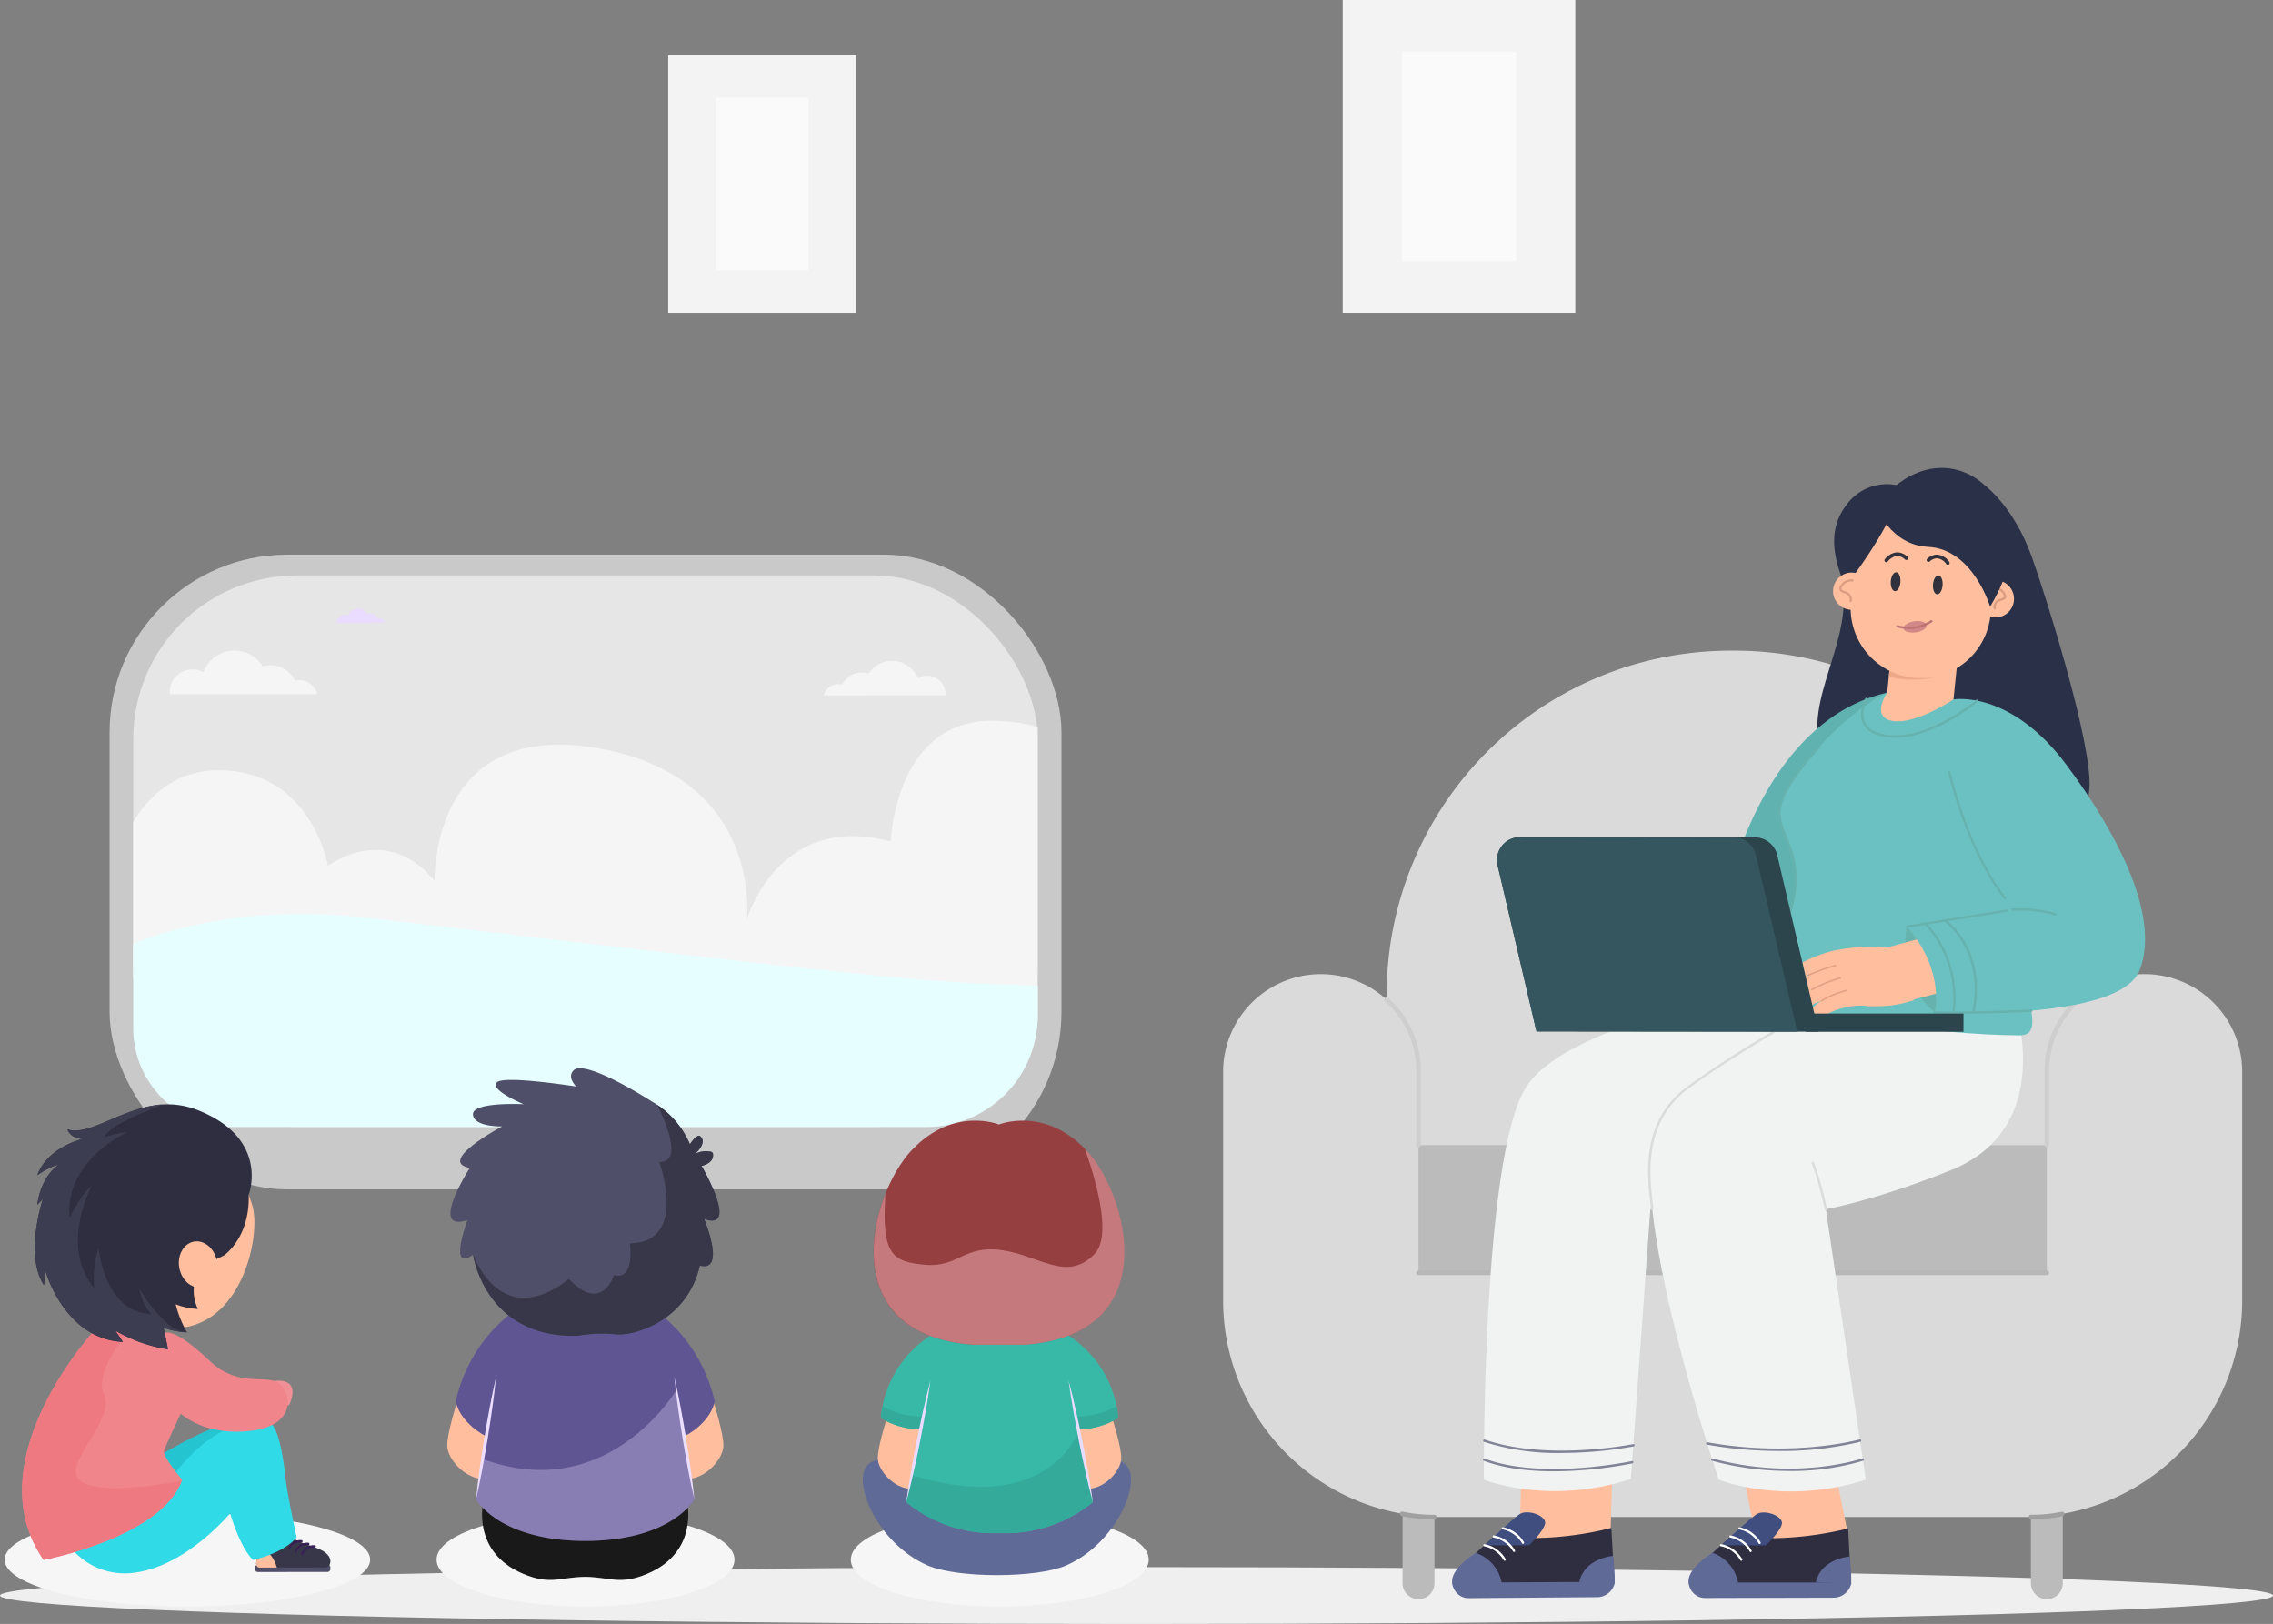 <svg xmlns="http://www.w3.org/2000/svg" id="tv-banner" width="513.993" height="367.189" viewBox="0 0 513.993 367.189"><rect x="0" y="0" width="513.993" height="367.189" fill="#808080" stroke="none"/><g id="Layer_1" data-name="Layer 1" transform="translate(0 105.805)"><ellipse id="Ellipse_640" cx="256.997" cy="6.43" fill="#efefef" data-name="Ellipse 640" rx="256.997" ry="6.43" transform="translate(0 248.525)"/><g id="Group_7239" data-name="Group 7239" transform="translate(1.046 19.612)"><g id="Group_7227" data-name="Group 7227" transform="translate(23.734)"><g id="Group_7226" data-name="Group 7226"><rect id="Rectangle_1493" width="215.258" height="143.502" fill="#c9c9c9" data-name="Rectangle 1493" rx="40.17"/><rect id="Rectangle_1494" width="204.541" height="124.682" fill="#e6e6e6" data-name="Rectangle 1494" rx="36.98" transform="translate(5.353 4.705)"/><path id="Path_24137" fill="#f5f5f5" d="M263.362 220.092a37.172 37.172 0 0 0-10.131-1.411c-22.155-.293-23.138 27.31-23.138 27.31-25.491-6.89-32.548 17.67-32.548 17.67s3.921-32.349-33.918-38.821-36.647 30.06-36.647 30.06c-11.156-13.456-24.131-3.4-24.131-3.4s-3.534-20.786-23.525-21.612c-10.748-.45-17.011 5.824-20.524 11.721v35.371l15.621 3.72s99.787 8.427 105.193 8.239 58.5 6.472 59.481 6.075c.586-.23 13.592-4.381 24.246-8.26v-66.673Z" data-name="Path 24137" transform="translate(-53.468 -181.124)"/><path id="Path_24138" fill="#e6feff" d="M263.361 283.484v-6.838c-6.733-.136-15.087-.481-24.832-1.223-27.446-2.091-112.763-12.641-129.68-14.376-29.777-3.053-50.03 6.221-50.03 6.221v19.05a22.3 22.3 0 0 0 22.3 22.3h157.1a25.131 25.131 0 0 0 25.135-25.135Z" data-name="Path 24138" transform="translate(-53.467 -179.222)"/><path id="Path_24139" fill="#f5f5f5" d="M100.053 213.36a4.113 4.113 0 0 0-4-3.189 3.748 3.748 0 0 0-1.035.136 6.051 6.051 0 0 0-5.489-3.492 5.99 5.99 0 0 0-1.8.272 7.463 7.463 0 0 0-13.4 1.307 5.118 5.118 0 0 0-7.612 4.475 4.03 4.03 0 0 0 .021.5h33.332Z" data-name="Path 24139" transform="translate(-53.107 -181.816)"/><path id="Path_24140" fill="#f5f5f5" d="M208.15 213.519a3.367 3.367 0 0 1 3.314-2.52 3.32 3.32 0 0 1 .857.1 5.01 5.01 0 0 1 4.527-2.75 4.953 4.953 0 0 1 1.485.22 6.227 6.227 0 0 1 5.28-2.844 6.141 6.141 0 0 1 5.792 3.879 4.356 4.356 0 0 1 2.06-.512 4.144 4.144 0 0 1 4.234 4.036 2.337 2.337 0 0 1-.021.387Z" data-name="Path 24140" transform="translate(-46.665 -181.714)"/><path id="Path_24141" fill="#eadcff" d="M113.744 197.661a1.336 1.336 0 0 0-1.307-1.035 1.175 1.175 0 0 0-.335.042 1.975 1.975 0 0 0-1.788-1.14 2.141 2.141 0 0 0-.586.084 2.432 2.432 0 0 0-4.37.418 1.631 1.631 0 0 0-.816-.209 1.671 1.671 0 0 0-1.673 1.673v.157h10.863Z" data-name="Path 24141" transform="translate(-51.46 -182.228)"/></g><path id="Path_24142" fill="#f9f8fa" d="M158.212 314.758h-4.559a1.461 1.461 0 0 1-1.464-1.464 1.461 1.461 0 0 1 1.464-1.464h4.559a1.461 1.461 0 0 1 1.464 1.464 1.461 1.461 0 0 1-1.464 1.464Z" data-name="Path 24142" transform="translate(-49.214 -176.881)"/><path id="Path_24143" fill="#f9f8fa" d="M65.854 314.758a1.461 1.461 0 0 1-1.464-1.464 1.461 1.461 0 0 1 1.464-1.464 1.461 1.461 0 0 1 1.464 1.464 1.461 1.461 0 0 1-1.464 1.464Z" data-name="Path 24143" opacity=".5" transform="translate(-53.213 -176.881)"/><path id="Path_24144" fill="#392054" d="M70.914 314.758a1.461 1.461 0 0 1-1.464-1.464 1.461 1.461 0 0 1 1.464-1.464 1.461 1.461 0 0 1 1.464 1.464 1.461 1.461 0 0 1-1.464 1.464Z" data-name="Path 24144" opacity=".5" transform="translate(-52.983 -176.881)"/><path id="Path_24145" fill="#f9f8fa" d="M75.974 314.758a1.461 1.461 0 0 1-1.464-1.464 1.461 1.461 0 0 1 1.464-1.464 1.461 1.461 0 0 1 1.464 1.464 1.461 1.461 0 0 1-1.464 1.464Z" data-name="Path 24145" opacity=".5" transform="translate(-52.752 -176.881)"/></g><g id="Group_7233" data-name="Group 7233" transform="translate(191.346 127.957)"><ellipse id="Ellipse_641" cx="33.688" cy="10.591" fill="#f6f6f6" data-name="Ellipse 641" rx="33.688" ry="10.591" transform="translate(0 88.681)"/><g id="Group_7232" data-name="Group 7232" transform="translate(2.712)"><path id="Path_24159" fill="#606a97" d="M217.854 379.522c4-3.409 12.453 1.621 12.453 1.621l16.624 9.211 16.624-9.211s8.438-5.029 12.453-1.621-1.861 17.837-13.383 22.856c-6.733 2.927-24.644 2.927-31.377 0-11.532-5.019-17.4-19.447-13.383-22.856Z" data-name="Path 24159" transform="translate(-216.604 -301.808)"/><path id="Path_24160" fill="#ffbe9d" d="M270.885 369.3s2.237 6.827 2.143 9.494-3.7 6.775-7.559 6.775-4.329-18.621-4.329-18.621l9.755 2.342Z" data-name="Path 24160" transform="translate(-214.575 -302.327)"/><path id="Path_24161" fill="#ffbe9d" d="M222 369.3s-2.237 6.827-2.143 9.494 3.7 6.775 7.559 6.775 4.329-18.621 4.329-18.621l-9.755 2.342Z" data-name="Path 24161" transform="translate(-216.455 -302.327)"/><path id="Path_24162" fill="#38b9a8" d="M220.52 370.276a24.65 24.65 0 0 1 15.066-20.576h23.535a24.65 24.65 0 0 1 15.066 20.576s-3.011 2.384-8.751 2.677c0 0 2.5 13.477 3.011 16.426a31.129 31.129 0 0 1-19.541 7.016h-3.095a31.094 31.094 0 0 1-19.541-7.016c.512-2.959 3.011-16.426 3.011-16.426-5.74-.282-8.751-2.677-8.751-2.677Z" data-name="Path 24162" transform="translate(-216.425 -303.112)"/><path id="Path_24163" fill="#963f41" d="M227.576 311.821c9.441-10.006 19.719-5.8 19.719-5.8s10.278-4.2 19.719 5.8 18.046 41.728-13.989 44h-11.47c-32.036-2.269-23.431-33.991-13.99-44Z" data-name="Path 24163" transform="translate(-216.497 -305.142)"/><g id="Group_7231" data-name="Group 7231" opacity=".5" transform="translate(2.468 6.365)"><path id="Path_24164" fill="#f5b3b7" d="M221.626 321.4c-.972 14.021 1.715 15.4 8.981 16.06 7.507.68 8.751-4.548 17.4-3.293s14.554 7.277 20.859.91c3.869-3.91.805-15.485-2.143-23.849.1.1.209.2.314.314 9.441 10.006 18.046 41.728-13.989 44h-11.47c-24.581-1.746-25.229-20.838-19.939-34.137Z" data-name="Path 24164" transform="translate(-218.964 -311.23)"/></g><path id="Path_24165" fill="#34aa9a" d="M265.186 371.94s2.5 13.477 3.011 16.426a31.129 31.129 0 0 1-19.541 7.016h-3.095a31.094 31.094 0 0 1-19.541-7.016c.188-1.066.627-3.5 1.119-6.169 31.377 9.803 38.047-10.257 38.047-10.257Z" data-name="Path 24165" transform="translate(-216.175 -302.099)"/><path id="Path_24166" fill="#34aa9a" d="M271.914 366.91c.157.826.282 1.683.366 2.583 0 0-3.011 2.384-8.751 2.677l-1.108-2.959a18.4 18.4 0 0 0 9.493-2.301Z" data-name="Path 24166" transform="translate(-214.517 -302.329)"/><path id="Path_24167" fill="#34aa9a" d="M220.886 366.91a27.452 27.452 0 0 0-.366 2.583s3.011 2.384 8.751 2.677l1.108-2.959a18.4 18.4 0 0 1-9.494-2.3Z" data-name="Path 24167" transform="translate(-216.425 -302.329)"/><path id="Path_24168" fill="#eadcff" d="M266.6 388.848q-.47-3.482-1.077-6.932c-.4-2.3-.836-4.6-1.286-6.89s-.931-4.58-1.453-6.859q-.753-3.419-1.662-6.817.47 3.482 1.077 6.932c.4 2.3.836 4.6 1.286 6.89s.931 4.58 1.453 6.859q.751 3.419 1.662 6.817Z" data-name="Path 24168" transform="translate(-214.576 -302.582)"/><path id="Path_24169" fill="#eadcff" d="M226.01 388.848q.471-3.482 1.077-6.932c.4-2.3.836-4.6 1.286-6.89s.931-4.58 1.453-6.859q.753-3.419 1.662-6.817-.471 3.482-1.077 6.932c-.4 2.3-.836 4.6-1.286 6.89s-.931 4.58-1.453 6.859q-.752 3.419-1.662 6.817Z" data-name="Path 24169" transform="translate(-216.175 -302.582)"/></g></g><g id="Group_7235" data-name="Group 7235" transform="translate(97.675 116.12)"><ellipse id="Ellipse_642" cx="33.688" cy="10.591" fill="#f6f6f6" data-name="Ellipse 642" rx="33.688" ry="10.591" transform="translate(0 100.518)"/><g id="Group_7234" data-name="Group 7234" transform="translate(2.411)"><path id="Path_24170" fill="#ffbe9d" d="M184.683 365.781s2.447 7.444 2.332 10.351-4.036 7.392-8.239 7.392-4.715-20.294-4.715-20.294l10.633 2.562Z" data-name="Path 24170" transform="translate(-124.57 -290.659)"/><path id="Path_24171" fill="#ffbe9d" d="M129.062 365.781s-2.447 7.444-2.332 10.351 4.036 7.392 8.239 7.392 4.715-20.294 4.715-20.294l-10.633 2.562Z" data-name="Path 24171" transform="translate(-126.726 -290.659)"/><path id="Path_24172" fill="#191919" d="m134.522 387.835 16.078-2.645 6.974 4.036 6.974-4.036 16.081 2.645s2.687 11.177-8.992 16.112c-6.221 2.635-8.4.763-14.021.7h-.084c-5.625.063-7.8 1.934-14.021-.7-11.676-4.947-8.989-16.112-8.989-16.112Z" data-name="Path 24172" transform="translate(-126.383 -289.659)"/><path id="Path_24173" fill="#5f5593" d="M128.54 366.844c3.921-16.718 16.718-22.594 16.718-22.594l12.578.826 12.578-.826s12.787 5.886 16.718 22.594c0 0-.6 4.485-6.733 7.842l2.133 14.324s-4.8 8.824-23.023 9.368c-.45.021-.889.021-1.328.021h-.669c-.439 0-.878 0-1.328-.021-18.224-.554-23.023-9.378-23.023-9.378l2.133-14.324c-6.137-3.356-6.733-7.842-6.733-7.842Z" data-name="Path 24173" transform="translate(-126.644 -291.524)"/><path id="Path_24174" fill="#504f69" d="M131.78 316.352c-7.591-1.453 7.329-9.379 7.329-9.379s-6.482.167-6.6-2.729 11.459-2.3 11.459-2.3-7.838-3.244-6.051-4.944c1.474-1.4 13.655.293 17.921.941-1.066-1.192-1.652-2.52-.585-3.639 2.614-2.729 17.774 7.068 17.774 7.068a20.461 20.461 0 0 1 8.553 9.65s1.579-2.541 2.384-1.767c1.642 1.589-1.359 4.036-1.359 4.036a5.177 5.177 0 0 1 3.8-.554.551.551 0 0 1 .387.471c.272 2.164-2.593 2.708-2.593 2.708s8.72 14.889.586 11.982c0 0 5.06 12.107-.962 10.56-2.938 12.735-15.181 16.028-19.113 15.526a31.827 31.827 0 0 0-8.532.345c-20.974.6-23.65-18.339-23.65-18.339-5.74 4.088-1.255-7.842-1.255-7.842-8.95 2.98.512-11.773.512-11.773Z" data-name="Path 24174" transform="translate(-126.695 -293.821)"/><path id="Path_24175" fill="#373749" d="M153.953 341.064c7.507 8.019 10.236-.857 10.236-.857 4.778 1.359 3.586-7.162 3.586-7.162 13.3-.167 6.65-18.381 6.65-18.381 5.113.031 1.934-8.04-.46-12.933a20.226 20.226 0 0 1 7.392 8.908s1.579-2.541 2.384-1.767c1.642 1.589-1.359 4.036-1.359 4.036a5.177 5.177 0 0 1 3.8-.554.551.551 0 0 1 .387.471c.272 2.164-2.593 2.708-2.593 2.708s8.72 14.889.586 11.982c0 0 5.06 12.107-.962 10.56-2.938 12.735-15.181 16.028-19.113 15.526a31.826 31.826 0 0 0-8.532.345c-20.974.6-23.65-18.339-23.65-18.339 7.842 18.078 21.664 5.458 21.664 5.458Z" data-name="Path 24175" transform="translate(-126.472 -293.461)"/><path id="Path_24176" fill="#ebdeff" d="m178.39 363.22 1.851 10.57s-.031.021-.052.031l2.133 14.324s-4.8 8.824-23.023 9.368c-.45.021-.889.021-1.328.021h-.671c-.439 0-.878 0-1.328-.021-18.224-.554-23.023-9.379-23.023-9.379l1.37-9.19c28.585 10.675 44.08-15.736 44.08-15.736Z" data-name="Path 24176" opacity=".3" transform="translate(-126.443 -290.66)"/><path id="Path_24177" fill="#ebdeff" d="m176.143 361.959-.3-1.349q.345 3.5.836 6.963c.314 2.311.68 4.621 1.046 6.932.387 2.3.784 4.6 1.213 6.9s.9 4.59 1.432 6.869q-.345-3.5-.836-6.963c-.314-2.311-.68-4.621-1.046-6.932-.387-2.3-.774-4.6-1.213-6.9q-.518-2.76-1.119-5.51Z" data-name="Path 24177" transform="translate(-124.489 -290.779)"/><path id="Path_24178" fill="#ebdeff" d="M132.95 388.265q.345-3.5.836-6.963c.314-2.311.68-4.621 1.046-6.932.387-2.3.774-4.6 1.213-6.9s.9-4.59 1.432-6.869q-.345 3.5-.836 6.963c-.314 2.311-.68 4.621-1.046 6.932-.387 2.3-.784 4.6-1.213 6.9s-.899 4.59-1.432 6.869Z" data-name="Path 24178" transform="translate(-126.443 -290.779)"/></g></g><g id="Group_7238" data-name="Group 7238" transform="translate(0 124.28)"><ellipse id="Ellipse_643" cx="41.331" cy="10.591" fill="#f6f6f6" data-name="Ellipse 643" rx="41.331" ry="10.591" transform="translate(0 92.358)"/><g id="Group_7237" data-name="Group 7237" transform="translate(3.95)"><path id="Path_24179" fill="#24c5d1" d="M62.968 378.885s13.77-8.438 17.335-7.9 2.436 5.322 0 10.5-4.214 7.267-9.734 7.9-9.807 2.049-10.267-1.6 2.666-8.9 2.666-8.9Z" data-name="Path 24179" transform="translate(-33.618 -298.468)"/><g id="Group_7236" data-name="Group 7236" transform="translate(52.708 98.098)"><path id="Path_24180" fill="#504f69" d="m101.553 402.812-15.746.021a.609.609 0 0 1-.617-.606v-.45a.634.634 0 0 1 .638-.606l15.746-.021a.609.609 0 0 1 .617.606v.45a.634.634 0 0 1-.638.606Z" data-name="Path 24180" transform="translate(-85.19 -395.19)"/><path id="Path_24181" fill="#373749" d="M86.048 396.349 85.42 401c-.073.575.24 1.1.669 1.087l14.972-.021a1.113 1.113 0 0 0 .983-.68 1.967 1.967 0 0 0-.387-2.07c-1.317-1.851-5.709-2.29-7.842-3.869h-6.973a.948.948 0 0 0-.795.91Z" data-name="Path 24181" transform="translate(-85.18 -395.45)"/><path id="Path_24182" fill="#392054" d="M92.4 398.12a.309.309 0 0 1-.084-.376 2.945 2.945 0 0 1 3.105-1.872.259.259 0 0 1 .157.3c-.021.146-.115.241-.22.22a2.55 2.55 0 0 0-2.718 1.621.176.176 0 0 1-.251.1Z" data-name="Path 24182" transform="translate(-84.866 -395.433)"/><path id="Path_24183" fill="#392054" d="M93.885 398.69a.309.309 0 0 1-.084-.376 2.945 2.945 0 0 1 3.105-1.872.259.259 0 0 1 .157.3c-.021.146-.115.241-.22.22a2.55 2.55 0 0 0-2.718 1.621.176.176 0 0 1-.251.1Z" data-name="Path 24183" transform="translate(-84.799 -395.407)"/><path id="Path_24184" fill="#392054" d="M95.265 399.23a.309.309 0 0 1-.084-.376 2.945 2.945 0 0 1 3.105-1.872.259.259 0 0 1 .157.3c-.021.146-.115.24-.22.22a2.55 2.55 0 0 0-2.718 1.621.176.176 0 0 1-.251.1Z" data-name="Path 24184" transform="translate(-84.736 -395.382)"/><path id="Path_24185" fill="#ffbe9d" d="M90.094 401.978c-1.129-3.754-3.158-4.161-4.266-4.078l-.408 2.99c-.073.575.24 1.1.669 1.087h3.994Z" data-name="Path 24185" transform="translate(-85.18 -395.339)"/></g><path id="Path_24186" fill="#31dae7" d="M44.38 397.411a15.743 15.743 0 0 0 16.227 6.848c11.261-1.83 20.786-13.289 20.786-13.289s2.133 7.6 5.175 10.55c0 0 6.639-1.338 9.87-5.1 0 0-2.007-9.128-2.467-13.028-.387-3.273-1.422-13.205-4.465-13.3s-11.961-.063-21.7 13.3-23.42 14.021-23.42 14.021Z" data-name="Path 24186" transform="translate(-34.341 -298.508)"/><path id="Path_24187" fill="#ffbe9d" d="M82.465 315.62s.941-.146 3.649 8.061c2.279 6.922-2.666 29.965-20 27.759-23.054-2.928-15.662-14.983-13.54-16.122s9.128-6.231 13.54-7.9 15.213-4.872 15.213-4.872l1.14-6.922Z" data-name="Path 24187" transform="translate(-34.096 -300.989)"/><path id="Path_24188" fill="#f0858b" d="M51.655 350.042S23.823 379.7 39.642 402.519c0 0 26.766-5.081 31.335-18.13 0 0-4.412-5.2-4.109-6.461s4.872-10.759 4.872-10.759l-7.758-19.249-12.317 2.133Z" data-name="Path 24188" transform="translate(-34.778 -299.517)"/><path id="Path_24189" fill="#f19096" d="M89.2 361.515s2.635-.617 3.806.91-.3 4.465-.3 4.465-2.028.46-2.081 0-1.422-5.374-1.422-5.374Z" data-name="Path 24189" transform="translate(-32.299 -298.904)"/><path id="Path_24190" fill="#f0858b" d="M66.429 350.97s-5.175-.2-2.332 10.037 12.473 13.289 21.3 12.17 9.431-6.89 6.8-10.142-9.326 1.014-16.321-5.677-9.431-6.388-9.431-6.388Z" data-name="Path 24190" transform="translate(-33.482 -299.378)"/><path id="Path_24191" fill="#ee7980" d="M49.271 385.356c-7.9-2.844 7.1-13.989 3.984-20.336-2-4.067 3.21-11.627 7.2-16.53l-8.8 1.526s-27.833 29.662-12.013 52.476c0 0 26.369-5.008 31.22-17.837-6.702 1.203-16.624 2.489-21.591.701Z" data-name="Path 24191" transform="translate(-34.778 -299.491)"/><path id="Path_24192" fill="#2f2e41" d="M85.9 322.081s4.872-12.641-11.449-19.123c-12.968-5.158-22.869 6.461-29.561 4.342 0 0 .606 1.976 3.45 2.154 0 0-7.9 1.8-10.246 8.187 0 0 3.147-2.175 4.768-2.3 0 0-3.858 2.3-4.768 8.992l1.265-1.3s-4.255 12.62.23 19.468c0 0 .23-2.049.3-3.346 0 0 4.182 15.516 17.565 16.2l-1.746-2.582a33.985 33.985 0 0 0 11.94 4.255l-.993-4.945s1.14.753 5.322 1.14a23.756 23.756 0 0 1-2.583-6.388 15.558 15.558 0 0 0 5.019 1.066 9.512 9.512 0 0 1-.3-7.6l3.649-3.273 2.509-1.213s5.928-3.952 5.625-13.728Z" data-name="Path 24192" transform="translate(-34.653 -301.626)"/><path id="Path_24193" fill="#3d3d51" d="M66.669 352.077s1.046.69 4.789 1.087c-5.081-.784-10.163-9.682-10.163-9.682a10.565 10.565 0 0 0 2.551 5.573c-10.646-.408-11.867-14.815-11.867-14.815-1.516 3.743-1.014 8.939-1.014 8.939-7.9-9.431-.669-22.918-.669-22.918-1.683.711-4.9 6.995-4.9 6.995-1.213-12.975 13.08-19.364 13.08-19.364a24.867 24.867 0 0 0-5.343 1.213c2.018-3.283 9.169-5.552 13.195-7.455-9.065.711-16.436 7.214-21.434 5.625 0 0 .606 1.976 3.45 2.154 0 0-7.9 1.8-10.246 8.187 0 0 3.147-2.175 4.768-2.3 0 0-3.858 2.3-4.768 8.992l1.265-1.3s-4.255 12.62.23 19.468c0 0 .23-2.049.3-3.346 0 0 4.182 15.516 17.565 16.2l-1.746-2.583A33.985 33.985 0 0 0 67.652 357l-.993-4.945Z" data-name="Path 24193" transform="translate(-34.653 -301.625)"/><path id="Path_24194" fill="#ffbe9d" d="M77.337 336.049c.355 2.875-1.276 5.4-3.649 5.636s-4.59-1.9-4.956-4.778 1.276-5.4 3.649-5.635 4.59 1.902 4.956 4.777Z" data-name="Path 24194" transform="translate(-33.234 -300.277)"/></g></g></g><g id="_11" data-name="11" transform="translate(276.58 41.307)"><path id="Path_24197" fill="#bbb" d="M472.837 409.911a3.608 3.608 0 0 0 3.607-3.607v-22.187a3.607 3.607 0 1 0-7.214 0V406.3a3.608 3.608 0 0 0 3.607 3.611Z" data-name="Path 24197" transform="translate(-286.572 -195.448)"/><path id="Path_24198" fill="#bbb" d="M336.947 409.911a3.608 3.608 0 0 0 3.607-3.607v-22.187a3.607 3.607 0 1 0-7.214 0V406.3a3.608 3.608 0 0 0 3.607 3.611Z" data-name="Path 24198" transform="translate(-292.762 -195.448)"/><path id="Path_24199" fill="#dadada" d="M329.89 321.824H486.4v-40.5a77.811 77.811 0 0 0-77.81-77.81h-.878a77.811 77.811 0 0 0-77.81 77.81v40.5Z" data-name="Path 24199" transform="translate(-292.919 -203.51)"/><path id="Path_24200" fill="#dadada" d="M316.622 273.47a22.092 22.092 0 0 1 22.092 22.092v23.075h142.08v-23.075a22.092 22.092 0 0 1 22.092-22.092 22.092 22.092 0 0 1 22.093 22.092v51.713a48.923 48.923 0 0 1-48.92 48.925H343.451a48.923 48.923 0 0 1-48.921-48.921v-51.717a22.092 22.092 0 0 1 22.092-22.092Z" data-name="Path 24200" transform="translate(-294.53 -200.323)"/><path id="Rectangle_1495" fill="#bbb" d="M0 0h142.08v28.878H0z" data-name="Rectangle 1495" transform="rotate(180 93.132 70.344)"/><path id="Path_24201" fill="#b7b7b7" d="M336.812 338.6h142.08a.512.512 0 1 0 0-1.025h-142.08a.512.512 0 0 0 0 1.025Z" data-name="Path 24201" transform="translate(-292.627 -197.403)"/><path id="Path_24202" fill="#a0a0a0" d="M469.262 391.414a32.079 32.079 0 0 0 7.183-.7.507.507 0 1 0-.251-.983 32.5 32.5 0 0 1-6.932.669.512.512 0 0 0 0 1.025Z" data-name="Path 24202" transform="translate(-286.594 -195.028)"/><path id="Path_24203" fill="#a0a0a0" d="M340.1 391.426h.5a.507.507 0 1 0-.031-1.014 33.186 33.186 0 0 1-7.214-.721.509.509 0 0 0-.22.993 34.535 34.535 0 0 0 6.953.753Z" data-name="Path 24203" transform="translate(-292.79 -195.03)"/><path id="Path_24204" fill="#cecece" d="M472.7 312.418a.513.513 0 0 0 .512-.512v-16.573a21.112 21.112 0 0 1 7.016-15.924.5.5 0 0 0 .084-.711.512.512 0 0 0-.711-.094 21.765 21.765 0 0 0-7.4 16.729v16.572a.513.513 0 0 0 .512.512Z" data-name="Path 24204" transform="translate(-286.437 -200.094)"/><path id="Path_24205" fill="#cecece" d="M337.126 312.418a.513.513 0 0 0 .512-.512v-16.573a21.79 21.79 0 0 0-7.4-16.729.507.507 0 1 0-.617.805 21.138 21.138 0 0 1 7.016 15.924v16.572a.513.513 0 0 0 .512.512Z" data-name="Path 24205" transform="translate(-292.941 -200.094)"/></g><g id="_10" data-name="10" transform="translate(328.354)"><path id="Path_24206" fill="#ffbe9d" d="M369.03 408.575a10.283 10.283 0 0 0 10.215-9.964l2.5-81.7 44.143-13.7a10.275 10.275 0 1 0-6.1-19.625l-51.138 15.871a10.265 10.265 0 0 0-7.225 9.494l-2.725 89.033a10.27 10.27 0 0 0 9.954 10.581h.376Z" data-name="Path 24206" transform="translate(-343.382 -158.576)"/><path id="Path_24207" fill="#2a3047" d="M461.077 167.93s6.315 4.569 10.414 15.871c2.969 8.187 14.01 42.972 13.059 52.779-1.662 16.98-18.757 21.81-30.645 20.388-19.7-2.373-25.689-15.16-29.934-28.261s7.559-25.491 4.621-40.3c0 0 3.544-13.017 11.344-15.275s21.141-5.2 21.141-5.2Z" data-name="Path 24207" transform="translate(-340.451 -163.824)"/><path id="Path_24208" fill="#60b2b0" d="M441.315 212.6s-2.729 44.718-11.919 58.582c-7.737 11.658-60.506 14.188-60.506 14.188s2.677-6.6.648-16.948a358.306 358.306 0 0 0 35.57-10.56s7.831-38.811 36.218-45.272Z" data-name="Path 24208" transform="translate(-342.917 -161.789)"/><path id="Rectangle_1496" fill="#ffbe9d" d="M0 0h23.619v15.066H0z" data-name="Rectangle 1496" transform="rotate(-84.2 79.792 -26.304)"/><path id="Path_24209" fill="#eda88a" d="M449.143 209.483a21.273 21.273 0 0 1-10.633 0l.774-7.653 9.86 7.643Z" data-name="Path 24209" transform="translate(-339.746 -162.279)"/><path id="Path_24210" fill="#ffbe9d" d="M444.929 211.146a15.844 15.844 0 0 1-14.627-16.98l.606-8.2a15.844 15.844 0 0 1 16.98-14.627 15.844 15.844 0 0 1 14.627 16.98l-.606 8.2a15.844 15.844 0 0 1-16.98 14.627Z" data-name="Path 24210" transform="translate(-340.122 -163.67)"/><path id="Path_24211" fill="#ffbe9d" d="M440.332 303.828c-13.843-1.411-34.043-7.287-26.724-25.741a98.1 98.1 0 0 0 7.528-40.1c-.23-10.414 15.756-29.38 25.386-25.982l.91.094c13.488 1.589 18.757 15.736 15.924 29.369a76.208 76.208 0 0 0 2.018 39.605c7.643 25.438-25.051 22.751-25.051 22.751Z" data-name="Path 24211" transform="translate(-340.951 -161.834)"/><path id="Path_24212" fill="#ffbe9d" d="M421.059 410.059a9.809 9.809 0 0 0 2.049-.209 10.27 10.27 0 0 0 8.03-12.107l-17.21-84.857 39.292 1.422a10.274 10.274 0 0 0 .753-20.535l-52.319-1.892a10.274 10.274 0 0 0-10.445 12.306l19.8 97.633a10.274 10.274 0 0 0 10.058 8.228Z" data-name="Path 24212" transform="translate(-341.91 -158.178)"/><path id="Path_24213" fill="#2f2e41" d="M431.721 405.793a3.911 3.911 0 0 1-.617 1.317 3.841 3.841 0 0 1-3.084 1.621l-29.087.073a3.415 3.415 0 0 1-3.105-1.945 3.482 3.482 0 0 1-.345-1.087 3.579 3.579 0 0 1 1.14-3.273l4.015-3.649 4.318-3.921c13.456 2.018 26.327-1.61 26.327-1.61l.324 6.346.251 4.862a4.1 4.1 0 0 1-.125 1.244Z" data-name="Path 24213" transform="translate(-341.708 -153.557)"/><path id="Path_24214" fill="#404d7f" d="M402.23 397.283s6.085-5.583 7.894-6.922 6.346.335 5.855 2.185-3.628 4.789-3.628 4.789Z" data-name="Path 24214" transform="translate(-341.399 -153.714)"/><path id="Path_24215" fill="#606a97" d="M395.24 405.292a3.906 3.906 0 0 0 2.154 2.917 3.855 3.855 0 0 0 1.526.324h.021l29.087-.073a3.9 3.9 0 0 0 1.349-.24 4.161 4.161 0 0 0 2.6-2.886v-.1a.168.168 0 0 0-.052-.115.2.2 0 0 0-.146-.094H395.46a.2.2 0 0 0-.157.084.205.205 0 0 0-.052.2Z" data-name="Path 24215" transform="translate(-341.717 -153.024)"/><path id="Path_24216" fill="#fff" d="M406.81 400.5a.244.244 0 0 1-.22-.136 6.565 6.565 0 0 0-4.391-3.147.248.248 0 0 1 .073-.491 6.969 6.969 0 0 1 4.757 3.408.253.253 0 0 1-.1.335.211.211 0 0 1-.115.031Z" data-name="Path 24216" transform="translate(-341.41 -153.402)"/><path id="Path_24217" fill="#fff" d="M408.84 398.615a.244.244 0 0 1-.22-.136 6.565 6.565 0 0 0-4.391-3.147.248.248 0 1 1 .073-.491 6.969 6.969 0 0 1 4.757 3.408.253.253 0 0 1-.1.335.211.211 0 0 1-.115.031Z" data-name="Path 24217" transform="translate(-341.317 -153.488)"/><path id="Path_24218" fill="#fff" d="M410.79 396.865a.244.244 0 0 1-.22-.136 6.565 6.565 0 0 0-4.391-3.147.248.248 0 0 1 .073-.491 6.969 6.969 0 0 1 4.757 3.408.253.253 0 0 1-.1.335.211.211 0 0 1-.115.031Z" data-name="Path 24218" transform="translate(-341.229 -153.568)"/><path id="Path_24219" fill="#f1f3f2" d="M418.881 276.382s-48.911 7.141-58.53 22.8c-9.891 16.1-9.42 88.558-9.42 88.558s14.7 5.907 33.238-.167l4.4-60.924s22.636-3.952 39.992-9.943c28.031-9.682 37.065-42.449 37.065-42.449l-46.757 2.122Z" data-name="Path 24219" transform="translate(-343.736 -158.98)"/><path id="Path_24220" fill="#606a97" d="M400.648 398.62s-6.064 3.513-5.406 6.963l11.177-.1a8.82 8.82 0 0 0-5.771-6.863Z" data-name="Path 24220" transform="translate(-341.719 -153.316)"/><path id="Path_24221" fill="#606a97" d="M430.363 399.41s-6.388.418-7.643 5.855l8.009.314a39.7 39.7 0 0 0-.366-6.169Z" data-name="Path 24221" transform="translate(-340.465 -153.28)"/><path id="Path_24222" fill="#f1f3f2" d="M434.357 278.41s-35.727 10.571-45.732 29.986c-7.852 15.223 13.791 79.148 13.791 79.148s14.669 5.981 33.238 0l-9.023-61.144s11.365-2 28.387-8.887c23.567-9.546 14.46-36.667 14.46-36.667s-11.742 2.133-18.966 1.464c-4.538-.418-16.154-3.889-16.154-3.889Z" data-name="Path 24222" transform="translate(-342.097 -158.791)"/><path id="Path_24223" fill="#2f2e41" d="M380.582 405.662a4.06 4.06 0 0 1-.617 1.328 3.793 3.793 0 0 1-3.084 1.631l-29.087.22a3.425 3.425 0 0 1-3.116-1.924 3.835 3.835 0 0 1-.355-1.077 3.626 3.626 0 0 1 1.119-3.283l3.994-3.67 4.3-3.942c13.467 1.955 26.327-1.736 26.327-1.736l.355 6.347.272 4.862a4.1 4.1 0 0 1-.125 1.244Z" data-name="Path 24223" transform="translate(-344.039 -153.562)"/><path id="Path_24224" fill="#404d7f" d="M351.04 397.3s6.054-5.615 7.852-6.963 6.347.3 5.866 2.154-3.607 4.81-3.607 4.81H351.03Z" data-name="Path 24224" transform="translate(-343.731 -153.715)"/><path id="Path_24225" fill="#606a97" d="M344.1 405.35a3.892 3.892 0 0 0 2.175 2.907 3.718 3.718 0 0 0 1.526.314h.021l29.077-.22a3.907 3.907 0 0 0 1.349-.251 4.17 4.17 0 0 0 2.583-2.9v-.1a.168.168 0 0 0-.052-.115.24.24 0 0 0-.146-.094h-.052l-7.758.031-9.347.042-8.239.042-10.895.052h-.031a.2.2 0 0 0-.157.084.211.211 0 0 0-.052.2Z" data-name="Path 24225" transform="translate(-344.047 -153.03)"/><path id="Path_24226" fill="#fff" d="M355.641 400.494a.244.244 0 0 1-.22-.136 6.574 6.574 0 0 0-4.4-3.126.248.248 0 1 1 .073-.491 6.92 6.92 0 0 1 4.768 3.388.253.253 0 0 1-.1.335.211.211 0 0 1-.121.03Z" data-name="Path 24226" transform="translate(-343.741 -153.401)"/><path id="Path_24227" fill="#fff" d="M357.661 398.594a.244.244 0 0 1-.22-.136 6.573 6.573 0 0 0-4.4-3.126.248.248 0 1 1 .073-.491 6.92 6.92 0 0 1 4.768 3.388.253.253 0 0 1-.1.335.211.211 0 0 1-.121.03Z" data-name="Path 24227" transform="translate(-343.649 -153.488)"/><path id="Path_24228" fill="#fff" d="M359.6 396.834a.244.244 0 0 1-.22-.136 6.573 6.573 0 0 0-4.4-3.126.248.248 0 0 1 .073-.491 6.92 6.92 0 0 1 4.768 3.388.253.253 0 0 1-.1.335.211.211 0 0 1-.121.03Z" data-name="Path 24228" transform="translate(-343.561 -153.568)"/><path id="Path_24229" fill="#606a97" d="M349.466 398.64s-6.043 3.534-5.364 6.995l11.177-.167a8.812 8.812 0 0 0-5.813-6.828Z" data-name="Path 24229" transform="translate(-344.049 -153.315)"/><path id="Path_24230" fill="#606a97" d="M379.182 399.28s-6.388.45-7.612 5.9l8.009.272a39.577 39.577 0 0 0-.4-6.169Z" data-name="Path 24230" transform="translate(-342.795 -153.286)"/><path id="Path_24231" fill="#30313c" d="M448.06 189.3c-.084 1.181.335 2.175.931 2.217s1.161-.878 1.244-2.049-.335-2.175-.931-2.217-1.16.877-1.244 2.049Z" data-name="Path 24231" transform="translate(-339.312 -162.944)"/><path id="Path_24232" fill="#30313c" d="M438.94 188.619c-.084 1.181.324 2.175.931 2.217s1.161-.878 1.244-2.049-.324-2.175-.931-2.217-1.16.878-1.244 2.049Z" data-name="Path 24232" transform="translate(-339.727 -162.975)"/><path id="Path_24235" fill="#6bc1c1" d="M439.357 212.6s-6.681 2.833-14.868 11.752c-2.478 2.708-8.96 10.079-9.441 14.847-.523 5.186 4.465 8.668 3.5 18.046-.951 9.305-9.264 17.952-5.834 24.163 2.018 3.649 38.539 8.668 56.606 8.668 9.724 0-9.086-24.9-2.206-49.946 2.99-10.895-6.984-22.814-12.766-26 0 0-8.5 5.677-13.634 4.883-5.27-.805-1.37-6.409-1.37-6.409Z" data-name="Path 24235" transform="translate(-340.959 -161.789)"/><path id="Path_24236" fill="#ffbe9d" d="M465.936 192.8a4.209 4.209 0 1 1-3.889-4.506 4.212 4.212 0 0 1 3.889 4.506Z" data-name="Path 24236" transform="translate(-338.88 -162.897)"/><path id="Path_24237" fill="#2a3047" d="M442.018 168.043a11.258 11.258 0 0 0-12.442 4.025c-4.58 5.845-2.928 12.442-.366 18.6 0 0 10.445-13.038 12.808-22.625Z" data-name="Path 24237" transform="translate(-340.284 -163.842)"/><path id="Path_24238" fill="#ffbe9d" d="M434.866 191.147a4.209 4.209 0 1 1-3.889-4.506 4.212 4.212 0 0 1 3.889 4.506Z" data-name="Path 24238" transform="translate(-340.295 -162.972)"/><path id="Path_24239" fill="#db9d82" d="M430.465 193.213a.248.248 0 0 0 .167-.209 1.984 1.984 0 0 0-1.61-2.258c-.314-.115-.606-.23-.68-.4a.534.534 0 0 1 .042-.408 2.5 2.5 0 0 1 2.373-1.359.246.246 0 1 0 .01-.491 2.989 2.989 0 0 0-2.854 1.673 1.03 1.03 0 0 0-.031.784c.157.355.544.5.951.648.69.261 1.4.523 1.3 1.757a.245.245 0 0 0 .22.261.29.29 0 0 0 .094-.01Z" data-name="Path 24239" transform="translate(-340.233 -162.905)"/><path id="Path_24240" fill="#db9d82" d="M461.508 194.824a.24.24 0 0 0 .167-.251c-.084-1.234.627-1.5 1.317-1.736.408-.146.805-.282.972-.638a.978.978 0 0 0-.021-.784 2.994 2.994 0 0 0-2.833-1.725.246.246 0 1 0 .01.491 2.506 2.506 0 0 1 2.353 1.4.573.573 0 0 1 .031.408c-.073.167-.376.272-.69.376a2.009 2.009 0 0 0-1.652 2.237.24.24 0 0 0 .261.23.133.133 0 0 0 .063-.01Z" data-name="Path 24240" transform="translate(-338.728 -162.832)"/><path id="Path_24241" fill="#2a3047" d="M435.81 172.72s3.063 8.709 11.71 9.138c10.142.491 14.01 13.509 14.01 13.509s6.106-9.588 4.59-16.614c-3.471-16.049-19.865-20.4-30.3-6.033Z" data-name="Path 24241" transform="translate(-339.869 -164.003)"/><path id="Path_24242" fill="#30313c" d="M442.631 183.974a.472.472 0 0 0 .178-.115.405.405 0 0 0-.031-.585 3.308 3.308 0 0 0-2.6-.993 3.991 3.991 0 0 0-2.53 1.558.412.412 0 0 0 .669.481 3.274 3.274 0 0 1 1.955-1.223 2.555 2.555 0 0 1 1.955.784.4.4 0 0 0 .408.084Z" data-name="Path 24242" transform="translate(-339.789 -163.171)"/><path id="Path_24243" fill="#30313c" d="m451.594 185.029.125-.063a.425.425 0 0 0 .073-.586 3.669 3.669 0 0 0-2.656-1.621 3.249 3.249 0 0 0-2.332.941.414.414 0 0 0 .6.575 2.452 2.452 0 0 1 1.7-.69 2.933 2.933 0 0 1 2.039 1.307.418.418 0 0 0 .451.137Z" data-name="Path 24243" transform="translate(-339.374 -163.148)"/><path id="Path_24244" fill="#ffbe9d" d="M444.018 195.656a.268.268 0 0 0 .157-.146.25.25 0 0 0-.136-.324c-.554-.22-1.662-.836-1.547-1.317a49.339 49.339 0 0 1 2.217-4.642.248.248 0 1 0-.439-.23 47.815 47.815 0 0 0-2.258 4.757c-.251 1.025 1.631 1.809 1.84 1.892a.231.231 0 0 0 .167 0Z" data-name="Path 24244" transform="translate(-339.588 -162.87)"/><path id="Path_24245" fill="#d38888" d="M441.69 198.8c.1.69 1.349 1.077 2.792.868s2.53-.941 2.426-1.631-1.349-1.077-2.792-.868-2.53.944-2.426 1.631Z" data-name="Path 24245" transform="translate(-339.602 -162.494)"/><path id="Path_24246" fill="#bc7373" d="M443.079 198.928a9.872 9.872 0 0 1-2.792-.4.251.251 0 0 1 .146-.481 9.092 9.092 0 0 0 7.486-1.087.247.247 0 1 1 .293.4 9.179 9.179 0 0 1-5.134 1.568Z" data-name="Path 24246" transform="translate(-339.673 -162.504)"/><path id="Path_24247" fill="#66b2ae" d="M442.415 263.19s-2.53 11.992 6.315 19.395c0 0 5.144-13.707-6.315-19.395Z" data-name="Path 24247" transform="translate(-339.584 -159.485)"/><path id="Path_24248" fill="#ffbe9d" d="m484.732 271.032-44.52 11.731a6.456 6.456 0 1 1-2.781-12.609l36.061-9.86-15.392-30.676a6.459 6.459 0 0 1 11.292-6.273L489 261.591a6.47 6.47 0 0 1-4.255 9.452Z" data-name="Path 24248" transform="translate(-340.026 -161.451)"/><path id="Path_24249" fill="#ffbe9d" d="M444.719 279.587A26.587 26.587 0 0 1 433.9 280.8c-5.552-.565-7.267-2.206-8.73-4.14s7.131-7.183 10.842-7.34 7.57 4.862 8.72 10.267Z" data-name="Path 24249" transform="translate(-340.362 -159.205)"/><path id="Path_24250" fill="#ffbe9d" d="M434.45 280.587a16.861 16.861 0 0 0-8.385 1.5c-1.181.565-3.356 2.645-4.569.868-1.474-2.53 9.63-7.4 11.721-7.894 5.447-2.185 6.211 6.273 1.234 5.541Z" data-name="Path 24250" transform="translate(-340.527 -158.96)"/><path id="Path_24251" fill="#ffbe9d" d="M432.213 278.572a19.686 19.686 0 0 0-8.4 1.119c-1.474.24-3.576 2.415-4.653.523-.92-2.06 4.851-4.224 6.346-5.029a21.81 21.81 0 0 1 6.953-1.7c3.325.178 3.084 5.238-.241 5.092Z" data-name="Path 24251" transform="translate(-340.632 -159.016)"/><path id="Path_24252" fill="#ffbe9d" d="M432.061 276.261a19.482 19.482 0 0 0-12.735 2.07 1.353 1.353 0 0 1-1.443-2.269 22 22 0 0 1 5.04-2.98 24.235 24.235 0 0 1 9.912-1.871c3.659.272 2.813 5.886-.774 5.05Z" data-name="Path 24252" transform="translate(-340.71 -159.12)"/><path id="Path_24253" fill="#ffbe9d" d="M436.956 272.639a29.772 29.772 0 0 0-13.707.512 16.6 16.6 0 0 0-4.119 1.913 1.35 1.35 0 0 1-1.9-.387c-1.453-2.813 7.821-5.855 9.891-6.273a40.519 40.519 0 0 1 11.407-.659c3.618.429 1.955 5.824-1.568 4.883Z" data-name="Path 24253" transform="translate(-340.723 -159.283)"/><path id="Path_24254" fill="#e0a185" d="M423.938 279.57a.22.22 0 0 1-.146-.073.178.178 0 0 1 .042-.24 19.564 19.564 0 0 1 5.845-2.426.172.172 0 1 1 .084.335 19.021 19.021 0 0 0-5.73 2.373.177.177 0 0 1-.1.031Z" data-name="Path 24254" transform="translate(-340.418 -158.863)"/><path id="Path_24255" fill="#e0a185" d="M421.857 277.131a.167.167 0 0 1-.146-.084.174.174 0 0 1 .063-.241 31.386 31.386 0 0 1 6.5-2.666.179.179 0 1 1 .094.345 30.248 30.248 0 0 0-6.42 2.635.155.155 0 0 1-.094.021Z" data-name="Path 24255" transform="translate(-340.513 -158.986)"/><path id="Path_24256" fill="#e0a185" d="M421.228 273.928a.183.183 0 0 1-.157-.1.176.176 0 0 1 .084-.23 43.592 43.592 0 0 1 6.022-2.143.172.172 0 0 1 .084.335 44.082 44.082 0 0 0-5.97 2.122.092.092 0 0 1-.073.01Z" data-name="Path 24256" transform="translate(-340.541 -159.108)"/><path id="Path_24257" fill="#6bc1c1" d="M452.97 214.065s12.839-2.321 25.616 14.91c11.668 15.736 21.183 34.3 16.457 46.328-4.621 11.752-46.318 9.525-46.318 9.525s2.426-9.389-6.315-19.395l23.891-3.827c-20.085 4.046-23.912-30.656-13.331-47.541Z" data-name="Path 24257" transform="translate(-339.569 -161.727)"/><path id="Path_24258" fill="#66b2ae" d="M464.2 258.562a.316.316 0 0 0 .167-.052.267.267 0 0 0 .042-.376c-8.542-10.947-12.5-28.167-12.536-28.345a.269.269 0 1 0-.523.125c.042.178 4.025 17.513 12.641 28.554a.29.29 0 0 0 .209.1Z" data-name="Path 24258" transform="translate(-339.162 -161.015)"/><path id="Path_24259" fill="#66b2ae" d="M442.411 263.631h.042l22.594-3.618a.265.265 0 1 0-.084-.523l-22.594 3.618a.263.263 0 0 0-.22.3.268.268 0 0 0 .261.23Z" data-name="Path 24259" transform="translate(-339.581 -159.653)"/><path id="Path_24260" fill="#66b2ae" d="M452.739 282.092c7.957 0 17.44-.439 17.555-.439a.267.267 0 0 0-.031-.533c-.136 0-13.519.627-21.81.387a.267.267 0 1 0-.01.533c1.328.042 2.781.052 4.3.052Z" data-name="Path 24260" transform="translate(-339.306 -158.668)"/><path id="Path_24261" fill="#66b2ae" d="M417.349 261.813a.279.279 0 0 0 .261-.188c2.426-8.312.512-13.122-1.025-16.99-.847-2.122-1.568-3.963-1.4-5.939.491-5.52 8.793-14.052 8.877-14.136a.266.266 0 0 0-.376-.376c-.345.355-8.521 8.762-9.034 14.47-.188 2.1.565 3.994 1.432 6.179 1.506 3.8 3.377 8.511 1 16.645a.271.271 0 0 0 .178.335c.021 0 .052.01.073.01Z" data-name="Path 24261" transform="translate(-340.834 -161.265)"/><path id="Path_24262" fill="#66b2ae" d="M440.289 222.734c8.824 0 18.224-7.81 18.642-8.166a.267.267 0 0 0-.345-.408c-.1.094-10.769 8.96-19.782 7.957-2.771-.3-4.559-1.223-5.332-2.718-1.181-2.3.46-5.27.471-5.3a.269.269 0 0 0-.471-.261c-.073.136-1.8 3.241-.481 5.8.857 1.673 2.792 2.677 5.75 3.011a15.135 15.135 0 0 0 1.537.084Z" data-name="Path 24262" transform="translate(-340.02 -161.739)"/><path id="Path_24263" fill="#66b2ae" d="M452.765 283.023a.268.268 0 0 0 .261-.209 25.292 25.292 0 0 0-6.336-20.42.267.267 0 0 0-.4.355 24.7 24.7 0 0 1 6.221 19.96.263.263 0 0 0 .209.314h.052Z" data-name="Path 24263" transform="translate(-339.395 -159.525)"/><path id="Path_24264" fill="#66b2ae" d="M457.08 282.98a.259.259 0 0 0 .261-.209c1.527-7.455-.324-12.8-2.133-15.955a16.646 16.646 0 0 0-4.37-5.144.27.27 0 0 0-.314.439 16.771 16.771 0 0 1 4.224 5c1.757 3.084 3.544 8.281 2.06 15.558a.263.263 0 0 0 .209.314h.052Z" data-name="Path 24264" transform="translate(-339.204 -159.556)"/><path id="Path_24265" fill="#66b2ae" d="M475 260.861a.257.257 0 0 0 .251-.188.267.267 0 0 0-.178-.335 29.842 29.842 0 0 0-9.828-1.066.268.268 0 1 0 .052.533 29.612 29.612 0 0 1 9.63 1.046c.031 0 .052.01.084.01Z" data-name="Path 24265" transform="translate(-338.54 -159.665)"/><path id="Path_24266" fill="#dbdbdb" d="M387.391 326.288h.031a.276.276 0 0 0 .241-.293q-.063-.5-.125-1.035c-.784-6.535-2.237-18.7 8.218-26.3 9.075-6.577 19.186-12.4 19.29-12.463a.267.267 0 0 0-.272-.46c-.1.063-10.246 5.9-19.343 12.494-10.706 7.768-9.232 20.137-8.438 26.787q.063.533.125 1.035a.27.27 0 0 0 .261.24Z" data-name="Path 24266" transform="translate(-342.118 -158.459)"/><path id="Path_24267" fill="#2c454c" d="m426.488 287.837-63.789-.063-8.793-37.567a5.189 5.189 0 0 1 5.05-6.367l53.135.052a5.2 5.2 0 0 1 5.05 4l8.866 37.87.481 2.07Z" data-name="Path 24267" transform="translate(-343.606 -160.366)"/><path id="Path_24268" fill="#36565f" d="m421.679 287.837-58.99-.063-8.789-37.567a5.189 5.189 0 0 1 5.05-6.367l48.325.052a5.2 5.2 0 0 1 5.05 4l9.347 39.94Z" data-name="Path 24268" transform="translate(-343.607 -160.366)"/><path id="Rectangle_1497" fill="#2c454c" d="M0 0h35.653v4.13H0z" data-name="Rectangle 1497" transform="translate(79.996 123.362)"/><path id="Path_24269" fill="#818496" d="M417.636 381.034a56.327 56.327 0 0 0 16.833-2.321.271.271 0 1 0-.178-.512c-.146.052-15 5.134-33.9 0a.265.265 0 0 0-.136.512 66.175 66.175 0 0 0 17.377 2.311Z" data-name="Path 24269" transform="translate(-341.498 -154.246)"/><path id="Path_24270" fill="#818496" d="M366.771 381.107a94.366 94.366 0 0 0 17.743-1.788.267.267 0 1 0-.1-.523c-.2.042-20.346 4.329-33.364-.586a.268.268 0 0 0-.188.5c4.8 1.819 10.55 2.394 15.924 2.394Z" data-name="Path 24270" transform="translate(-343.747 -154.246)"/><path id="Path_24271" fill="#818496" d="M415.238 376.694a75.569 75.569 0 0 0 18.642-2.081.271.271 0 0 0-.146-.523c-.146.042-14.93 4.14-34.44.638a.271.271 0 0 0-.314.22.279.279 0 0 0 .22.314 90.514 90.514 0 0 0 16.049 1.422Z" data-name="Path 24271" transform="translate(-341.547 -154.433)"/><path id="Path_24272" fill="#818496" d="M368.513 377.142a92.081 92.081 0 0 0 16.269-1.474.267.267 0 1 0-.1-.523c-.188.042-19.437 3.879-33.541-1.025a.271.271 0 0 0-.178.512 54.611 54.611 0 0 0 17.555 2.52Z" data-name="Path 24272" transform="translate(-343.743 -154.432)"/><path id="Path_24273" fill="#dbdbdb" d="M425.04 325.039h.052a.264.264 0 0 0 .209-.314 76.181 76.181 0 0 0-2.948-10.508.268.268 0 1 0-.5.188 75.042 75.042 0 0 1 2.928 10.414.268.268 0 0 0 .259.22Z" data-name="Path 24273" transform="translate(-340.506 -157.168)"/></g></g><g id="Group_7315" data-name="Group 7315" transform="translate(151.103)"><g id="Group_7240" data-name="Group 7240" transform="rotate(90 102.561 102.561)"><path id="Rectangle_1498" fill="#f3f3f3" d="M0 0h70.731v52.602H0z" data-name="Rectangle 1498"/><path id="Rectangle_1499" fill="#fafafa" d="M0 0h47.405v25.856H0z" data-name="Rectangle 1499" transform="translate(11.668 13.373)"/></g><g id="Group_7241" data-name="Group 7241" transform="rotate(90 15.024 27.509)"><path id="Rectangle_1500" fill="#f3f3f3" d="M0 0h58.248v42.533H0z" data-name="Rectangle 1500"/><path id="Rectangle_1501" fill="#fafafa" d="M0 0h39.041v20.901H0z" data-name="Rectangle 1501" transform="translate(9.598 10.821)"/></g></g></svg>